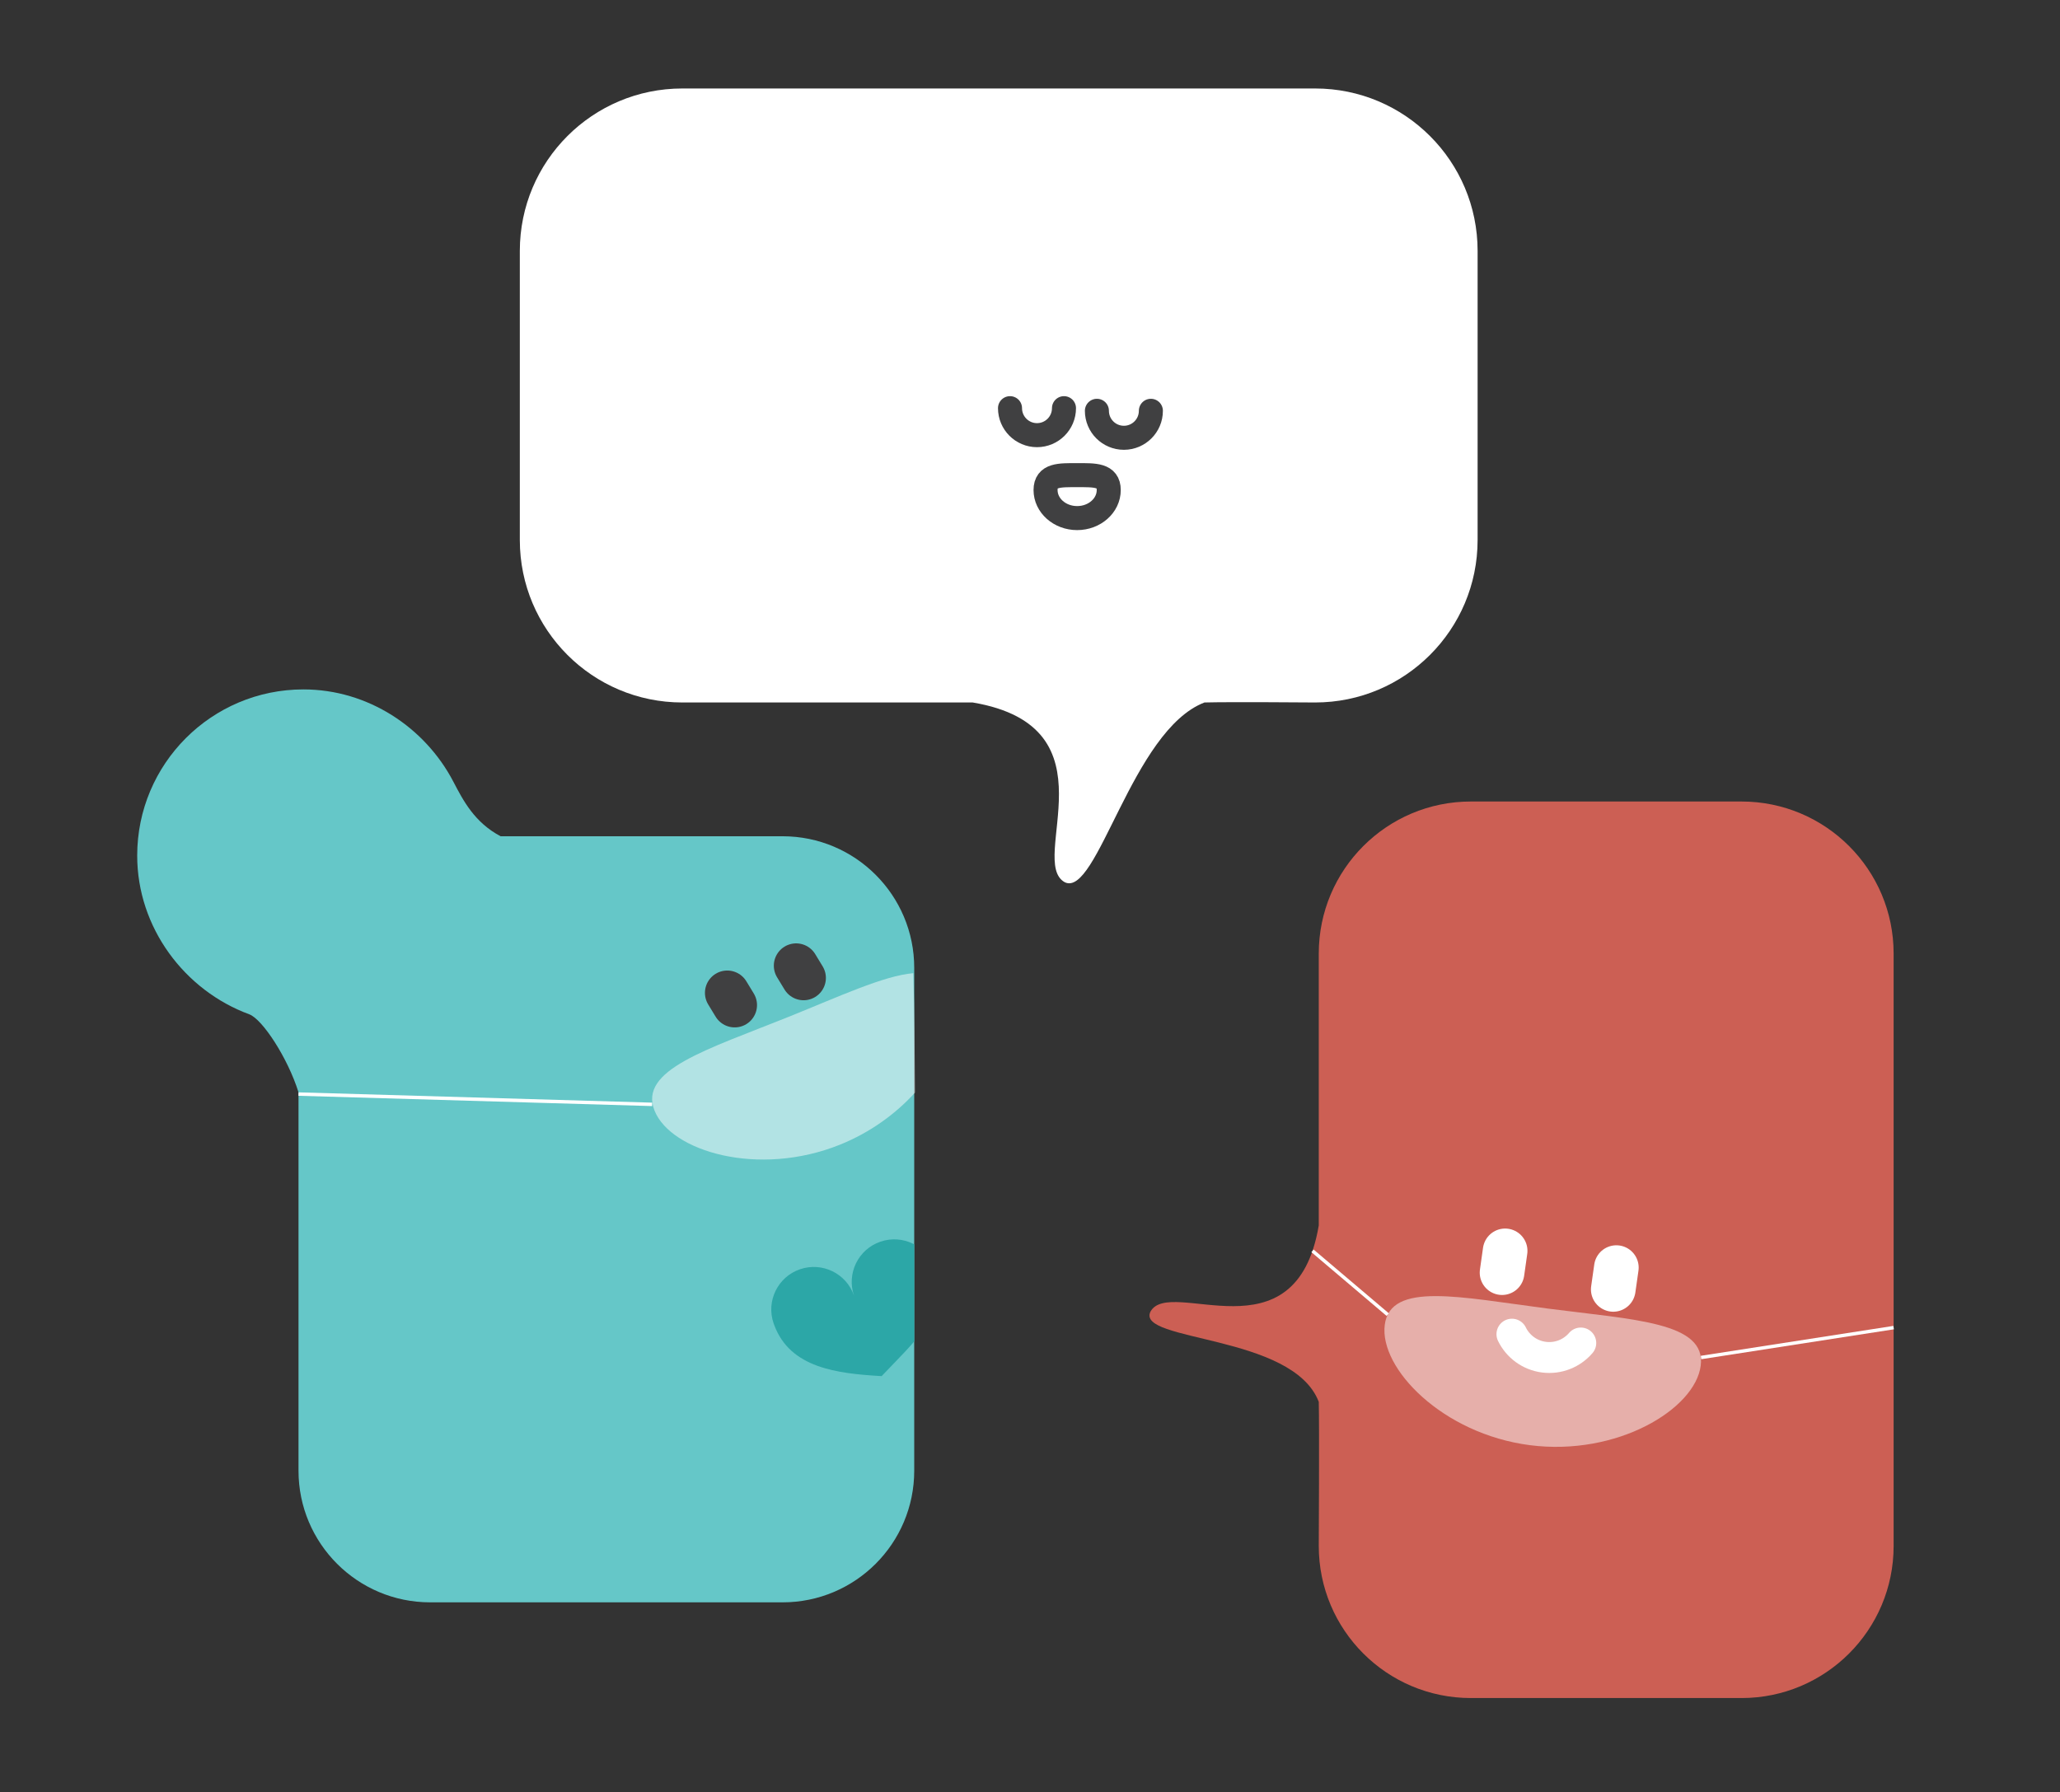 <?xml version="1.0" encoding="utf-8"?>
<!-- Generator: Adobe Illustrator 16.0.0, SVG Export Plug-In . SVG Version: 6.00 Build 0)  -->
<!DOCTYPE svg PUBLIC "-//W3C//DTD SVG 1.1//EN" "http://www.w3.org/Graphics/SVG/1.1/DTD/svg11.dtd">
<svg version="1.1" id="Layer_1" xmlns="http://www.w3.org/2000/svg" xmlns:xlink="http://www.w3.org/1999/xlink" x="0px" y="0px"
	 width="600px" height="522px" viewBox="-160.36 -138.141 600 522" enable-background="new -160.36 -138.141 600 522"
	 xml:space="preserve">
<rect x="-160.36" y="-138.141" width="600" height="522" fill="#333333" stroke="none"/>
<g>
	<path fill="#FFFFFF" d="M270.01,19.169c0,26.133-21.185,47.318-47.318,47.318c0,0-24.977-0.202-32.232,0
		c-21.134,8.09-31.229,56.983-40.692,52.361c-11.04-6.103,15.458-45.218-26.812-52.361c-13.25,0-84.593,0-84.593,0
		c-26.133,0-47.317-21.185-47.317-47.318v-84.217c0-26.133,21.184-47.318,47.317-47.318h184.331
		c26.134,0,47.318,21.185,47.318,47.318V19.169z"/>
	<path fill="none" stroke="#404041" stroke-width="7" stroke-linecap="round" stroke-miterlimit="10" d="M149.538-19.243
		c0,4.342-3.519,7.861-7.859,7.861c-4.343,0-7.861-3.52-7.861-7.861"/>
	<path fill="none" stroke="#404041" stroke-width="7" stroke-linecap="round" stroke-miterlimit="10" d="M174.847-18.477
		c0,4.342-3.52,7.861-7.86,7.861c-4.342,0-7.861-3.519-7.861-7.861"/>
	<path fill="none" stroke="#404041" stroke-width="7" stroke-linecap="round" stroke-miterlimit="10" d="M162.576,4.604
		c0,4.513-4.121,8.172-9.203,8.172s-9.202-3.659-9.202-8.172c0-4.514,4.12-4.337,9.202-4.337S162.576,0.09,162.576,4.604z"/>
</g>
<g>
	<path fill="#65C7C8" d="M67.575,105.456h-82.129c-7.607-4.021-10.907-10.43-13.755-15.887
		C-36.57,73.734-53.22,62.681-71.984,62.681c-26.74,0-48.416,21.676-48.416,48.416c0,20.962,13.793,39.283,32.634,46.222
		c3.849,1.416,11.242,12.745,14.35,22.731v110.218c0,21.178,17.168,38.346,38.344,38.346H67.575
		c21.177,0,38.345-17.168,38.345-38.346V143.802C105.92,122.624,88.752,105.456,67.575,105.456z"/>
	
		<line fill="none" stroke="#404041" stroke-width="13" stroke-linecap="round" stroke-miterlimit="10" x1="51.463" y1="151.07" x2="53.629" y2="154.634"/>
	
		<line fill="none" stroke="#404041" stroke-width="13" stroke-linecap="round" stroke-miterlimit="10" x1="71.526" y1="143.159" x2="73.692" y2="146.724"/>
</g>
<g>
	<path fill="#CC5F54" d="M268.045,356.49c-24.465,0-44.298-19.831-44.298-44.296c0,0,0.189-35.194,0-41.986
		c-7.572-19.787-53.345-17.423-49.018-26.283c5.712-10.337,42.331,14.471,49.018-25.102c0-12.403,0-79.192,0-79.192
		c0-24.465,19.833-44.297,44.298-44.297h78.841c24.462,0,44.296,19.832,44.296,44.297v172.563c0,24.465-19.834,44.296-44.296,44.296
		H268.045z"/>
	<path fill="none" stroke="#FFFFFF" stroke-width="9" stroke-linecap="round" stroke-miterlimit="10" d="M280.006,250.494
		c1.72,3.528,5.126,6.152,9.31,6.698c4.202,0.547,8.181-1.132,10.746-4.125"/>
	
		<line fill="none" stroke="#FFFFFF" stroke-width="13" stroke-linecap="round" stroke-miterlimit="10" x1="310.423" y1="231.104" x2="309.521" y2="237.454"/>
	
		<line fill="none" stroke="#FFFFFF" stroke-width="13" stroke-linecap="round" stroke-miterlimit="10" x1="278.03" y1="226.227" x2="277.13" y2="232.577"/>
	<path opacity="0.5" fill="#FFFFFF" d="M242.97,247.767c-1.643,12.684,16.831,31.769,42.243,35.06
		c25.411,3.29,48.138-10.462,49.78-23.146c1.642-12.685-19.215-13.364-44.627-16.654
		C264.956,239.736,244.613,235.081,242.97,247.767z"/>
	<line fill="none" stroke="#FFFFFF" stroke-miterlimit="10" x1="243.833" y1="244.804" x2="221.923" y2="226.227"/>
	<line fill="none" stroke="#FFFFFF" stroke-miterlimit="10" x1="391.182" y1="248.583" x2="335.083" y2="257.295"/>
</g>
<path opacity="0.5" fill="#FFFFFF" d="M106.141,180.136c-5.533,6.089-12.946,11.58-21.859,15.166
	c-23.772,9.564-49.222,1.956-53.996-9.91c-4.773-11.866,15.246-17.76,39.019-27.322c14.857-5.977,27.663-11.972,36.345-12.731
	C106.031,157.939,106.031,166.25,106.141,180.136z"/>
<line fill="none" stroke="#FFFFFF" stroke-miterlimit="10" x1="29.577" y1="183.553" x2="-73.416" y2="180.555"/>
<g>
	<defs>
		<rect id="SVGID_1_" x="60.402" y="222" width="45.518" height="48.5"/>
	</defs>
	<clipPath id="SVGID_2_">
		<use xlink:href="#SVGID_1_"  overflow="visible"/>
	</clipPath>
	<path clip-path="url(#SVGID_2_)" fill="#2CA7A7" d="M111.817,231.244c-2.219-6.471-9.266-9.916-15.736-7.696
		c-6.47,2.221-9.915,9.266-7.696,15.736l0,0c-2.219-6.471-9.264-9.916-15.736-7.696c-6.471,2.221-9.916,9.266-7.695,15.735
		c0.073,0.218,0.154,0.43,0.239,0.638c4.668,12.353,18.094,13.986,31.232,14.756c9.438-10.013,19.477-18.251,15.596-30.821
		C111.959,231.677,111.893,231.461,111.817,231.244z"/>
</g>
</svg>
